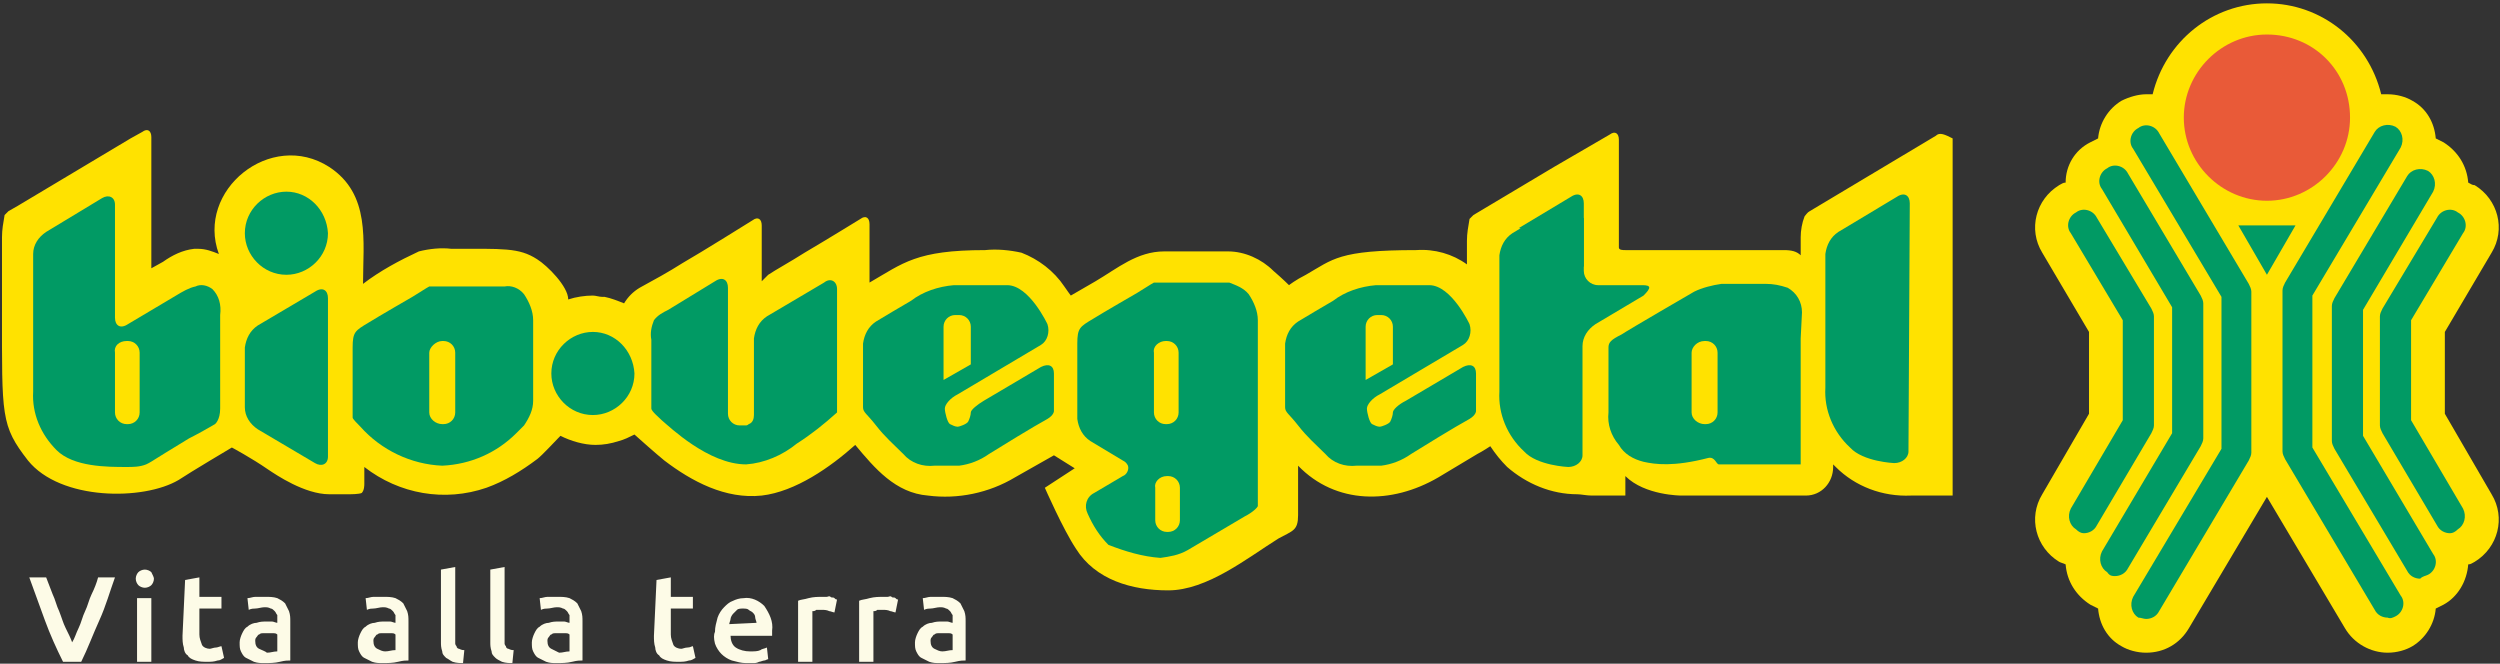 <?xml version="1.0" encoding="UTF-8"?> <svg xmlns="http://www.w3.org/2000/svg" xmlns:xlink="http://www.w3.org/1999/xlink" version="1.1" id="Livello_1" x="0px" y="0px" viewBox="0 0 192.5 51.1" style="enable-background:new 0 0 192.5 51.1;" xml:space="preserve"><rect x="0" y="0" width="192.5" height="51.1" fill="#333333" stroke="none"/> <style type="text/css"> .st0{fill:#FFE200;} .st1{fill:#019A64;} .st2{fill:#E95A38;} .st3{fill:#FDFBE7;} </style> <g transform="translate(-333.347 169.658)"> <path class="st0" d="M482.4-159.2l-9.7,5.8c-0.2,0.1-0.3,0.3-0.4,0.4c-0.2,0.5-0.3,1.1-0.3,1.6c0,0.5,0,1.1,0,1.4 c-0.3-0.3-0.7-0.4-1.3-0.4h-12.2c-0.2,0-0.5,0-0.5-0.2v-8.3c0-0.5-0.3-0.7-0.7-0.4l-4.3,2.5h0l-6.2,3.7c-0.1,0.1-0.2,0.2-0.3,0.3 c-0.1,0.6-0.2,1.1-0.2,1.7v1.8c-1.1-0.8-2.5-1.2-3.9-1.1c-6,0-6.4,0.7-8.5,1.9c-0.8,0.4-1.3,0.8-1.3,0.8s-0.5-0.5-1.2-1.1 c-0.9-0.9-2.2-1.5-3.5-1.5H423c-2.1,0-3.6,1.3-5.3,2.3c-0.7,0.4-1.9,1.1-1.9,1.1s-0.3-0.4-0.5-0.7c-0.8-1.2-2-2.1-3.3-2.6 c-0.9-0.2-1.9-0.3-2.8-0.2c-5.3,0-6.3,1-8.9,2.5v-0.3c0-0.1,0-0.1,0-0.1v-4.1c0-0.5-0.3-0.7-0.7-0.4c0,0-2.6,1.6-4.3,2.6 c-1.1,0.7-2.2,1.3-2.8,1.7L392-148v-4.3c0-0.5-0.3-0.7-0.7-0.4c0,0-4,2.5-5.4,3.3c-1.1,0.7-2.2,1.3-3.3,1.9 c-0.5,0.3-0.9,0.7-1.2,1.2c-0.5-0.2-1-0.4-1.5-0.5c-0.1,0-0.1,0-0.2,0c-0.2,0-0.5-0.1-0.7-0.1c-0.6,0-1.3,0.1-1.9,0.3 c0-1-1.6-2.6-2.4-3.1c-1.4-0.9-2.6-0.8-6.6-0.8c-0.8-0.1-1.7,0-2.5,0.2c-1.5,0.7-3,1.5-4.3,2.5c0-3.3,0.6-6.9-2.6-9 c-4.5-2.9-10.3,1.8-8.5,6.7c-0.5-0.2-1-0.4-1.6-0.4c-0.1,0-0.2,0-0.3,0c-0.9,0.1-1.7,0.5-2.4,1l-0.9,0.5v-10.1 c0-0.5-0.3-0.7-0.7-0.4l-0.9,0.5l0,0l-8.7,5.2l0,0l-0.7,0.4c-0.1,0.1-0.2,0.2-0.3,0.3c-0.1,0.6-0.2,1.1-0.2,1.7v0.7l0,0v5 c0,8.1-0.1,8.8,2,11.5c2.5,3.1,8.9,3.1,11.6,1.5c0.9-0.6,4.1-2.5,4.1-2.5s1.5,0.8,2.8,1.7c0.6,0.4,2.8,1.9,4.7,1.9h1.6 c0,0,0.7,0,0.9-0.1c0.2-0.2,0.2-0.6,0.2-0.7v-1.3c2.7,2.1,6.2,2.7,9.4,1.6c1.4-0.5,2.7-1.3,3.9-2.2c0.4-0.3,1.4-1.4,1.8-1.8 c0.8,0.4,1.8,0.7,2.7,0.7c0.6,0,1.2-0.1,1.8-0.3c0.4-0.1,0.8-0.3,1.2-0.5l0,0c0.1,0.1,1.8,1.6,2.3,2c2.1,1.6,4.7,3,7.5,2.7 c2.6-0.3,5.3-2.2,7.2-3.9c1.5,1.8,3.1,3.7,5.6,3.9c2.3,0.3,4.7-0.2,6.7-1.4c0.7-0.4,3-1.7,3-1.7l1.6,1l-2.3,1.5 c0,0,1.4,3.2,2.4,4.7c1.5,2.4,4.3,3.2,7.1,3.2c3,0,6.1-2.5,8.5-4c1.1-0.6,1.5-0.6,1.5-1.8v-3.8c2.9,3,7.2,3,10.8,0.9 c1-0.6,2-1.2,3-1.8c0.4-0.2,1-0.6,1-0.6l0,0c0.4,0.6,0.8,1.1,1.3,1.6c1.5,1.3,3.4,2.1,5.4,2.1c0.3,0,0.7,0.1,1.1,0.1h2.6v-1.5 c1.5,1.5,4.3,1.5,4.3,1.5h9.6c1.2,0,2.1-1,2.1-2.2c0-0.1,0-0.1,0-0.2c0.1,0.1,0.1,0.1,0.2,0.2c1.5,1.5,3.6,2.3,5.8,2.2h3.2v-27.5 C483.1-159.3,482.7-159.5,482.4-159.2"></path> <path class="st1" d="M429.5-147c0.4,0.6,0.7,1.3,0.7,2v14.3c0,0.1-0.4,0.5-1,0.8l-4.4,2.6c-0.7,0.4-1.4,0.5-2.1,0.6 c-1.4-0.1-2.7-0.5-4-1c-0.7-0.7-1.2-1.5-1.6-2.4c-0.3-0.6-0.1-1.3,0.5-1.6l2.2-1.3c0.3-0.1,0.5-0.5,0.4-0.8 c-0.1-0.2-0.2-0.3-0.4-0.4l-2.5-1.5c-0.6-0.4-0.9-1-1-1.7v-5.8c0-1.2,0.2-1.3,1.2-1.9c0.8-0.5,3.4-2,3.4-2c0.5-0.3,1.1-0.7,1.3-0.8 h5.8C428.5-147.7,429.1-147.5,429.5-147"></path> <path class="st1" d="M353.2-144.6c-0.6,0.4-0.9,1-1,1.7v4.6c0,0.7,0.4,1.3,1,1.7l4.4,2.6c0.5,0.3,1,0.1,1-0.5v-12.2 c0-0.6-0.4-0.9-1-0.5L353.2-144.6z"></path> <path class="st1" d="M349.7-147.4c0.5,0.5,0.7,1.2,0.6,2v7.2c0,0.9-0.4,1.2-0.4,1.2c-0.5,0.3-1.4,0.8-2,1.1l-1.8,1.1 c-0.5,0.3-1.1,0.7-1.3,0.8l-0.2,0.1c-0.5,0.2-1,0.2-1.5,0.2c-1.5,0-4.1,0-5.4-1.3c-1.2-1.2-1.9-2.8-1.8-4.5c0-1.4,0-4.4,0-4.4v-6.2 c0-0.7,0.4-1.3,1-1.7l4.3-2.6c0.5-0.3,1-0.1,1,0.5v8.7c0,0.6,0.4,0.9,1,0.5c0,0,2.2-1.3,3.7-2.2c0.5-0.3,1-0.6,1.5-0.7 C348.8-147.8,349.3-147.7,349.7-147.4"></path> <path class="st0" d="M343.1-143.4h0.1c0.5,0,0.9,0.4,0.9,0.9v4.6c0,0.5-0.4,0.9-0.9,0.9h-0.1c-0.5,0-0.9-0.4-0.9-0.9v-4.6 C342.1-143,342.5-143.4,343.1-143.4z"></path> <path class="st0" d="M423.1-143.4h0.1c0.5,0,0.9,0.4,0.9,0.9v4.6c0,0.5-0.4,0.9-0.9,0.9h-0.1c-0.5,0-0.9-0.4-0.9-0.9v-4.6 C422.1-143,422.6-143.4,423.1-143.4z"></path> <path class="st1" d="M373.7-147c0.4,0.6,0.7,1.3,0.7,2v6.2c0,0.7-0.3,1.3-0.7,1.9c-0.2,0.2-0.4,0.4-0.6,0.6 c-1.5,1.5-3.5,2.4-5.7,2.5c-2.4-0.1-4.7-1.2-6.3-3c-0.2-0.2-0.6-0.6-0.6-0.7v-5.4c0-1.2,0.2-1.3,1.2-1.9c0.8-0.5,3.4-2,3.4-2 c0.5-0.3,1.1-0.7,1.3-0.8h5.8C372.7-147.7,373.3-147.5,373.7-147"></path> <path class="st0" d="M367.4-143.4h0.1c0.5,0,0.9,0.4,0.9,0.9v4.6c0,0.5-0.4,0.9-0.9,0.9h-0.1c-0.5,0-1-0.4-1-0.9v-4.6 C366.4-142.9,366.9-143.4,367.4-143.4C367.4-143.4,367.4-143.4,367.4-143.4z"></path> <path class="st0" d="M423.2-133h0.1c0.5,0,0.9,0.4,0.9,0.9v2.5c0,0.5-0.4,0.9-0.9,0.9h-0.1c-0.5,0-0.9-0.4-0.9-0.9v-2.5 C422.2-132.5,422.6-133,423.2-133z"></path> <path class="st1" d="M355.4-154.9c-1.7,0-3.2,1.4-3.2,3.2l0,0c0,1.7,1.4,3.2,3.2,3.2l0,0c1.7,0,3.2-1.4,3.2-3.2l0,0 C358.5-153.5,357.1-154.9,355.4-154.9L355.4-154.9"></path> <path class="st1" d="M379-144.1c-1.7,0-3.2,1.4-3.2,3.2l0,0c0,1.7,1.4,3.2,3.2,3.2l0,0c1.7,0,3.2-1.4,3.2-3.2l0,0 C382.1-142.7,380.7-144.1,379-144.1L379-144.1"></path> <path class="st1" d="M472-143.6c0,0.6,0,1.6,0,2.2v7.5c0,0-6.1,0-6.3,0c-0.2,0-0.3-0.6-0.8-0.5c-2.7,0.7-4.1,0.5-5,0.3 c-0.8-0.2-1.5-0.6-1.9-1.3c-0.6-0.7-0.9-1.6-0.8-2.5v-5c0-0.4,0.2-0.6,1-1c0.6-0.4,5.6-3.3,5.6-3.3c0.6-0.3,1.4-0.5,2.1-0.6h3.4 c0.6,0,1.1,0.1,1.7,0.3c0.7,0.4,1.1,1.1,1.1,1.9L472-143.6"></path> <path class="st0" d="M464.6-143.4h0.1c0.5,0,0.9,0.4,0.9,0.9v4.6c0,0.5-0.4,0.9-0.9,0.9h-0.1c-0.5,0-1-0.4-1-0.9v-4.6 C463.6-142.9,464-143.4,464.6-143.4C464.6-143.4,464.6-143.4,464.6-143.4z"></path> <path class="st0" d="M517.2-119.4c-1.3,0-2.6-0.7-3.3-1.9l-6-10.1l-6,10.1c-0.7,1.2-1.9,1.9-3.3,1.9c-0.7,0-1.4-0.2-1.9-0.5 c-1.1-0.6-1.7-1.7-1.8-2.9c-0.2-0.1-0.4-0.2-0.6-0.3c-1.1-0.7-1.8-1.8-1.9-3.1c-0.2-0.1-0.3-0.1-0.5-0.2c-1.8-1.1-2.4-3.4-1.3-5.2 l3.6-6.2v-6.3l-3.6-6.1c-1.1-1.8-0.5-4.1,1.3-5.2c0.2-0.1,0.3-0.2,0.5-0.2c0-1.3,0.7-2.5,1.9-3.1c0.2-0.1,0.4-0.2,0.6-0.3 c0.1-1.2,0.8-2.3,1.8-2.9c0.6-0.3,1.3-0.5,1.9-0.5c0.2,0,0.3,0,0.5,0c1-4.1,4.6-7,8.8-7c4.2,0,7.8,2.9,8.8,7c0.2,0,0.3,0,0.5,0 c0.7,0,1.4,0.2,1.9,0.5c1.1,0.6,1.7,1.7,1.8,2.9c0.2,0.1,0.4,0.2,0.6,0.3c1.1,0.7,1.8,1.8,1.9,3.1c0.2,0.1,0.3,0.2,0.5,0.2 c1.8,1.1,2.4,3.4,1.3,5.2l-3.6,6.1v6.3l3.6,6.2c1.1,1.8,0.5,4.1-1.3,5.2c-0.2,0.1-0.3,0.2-0.5,0.2c-0.1,1.3-0.8,2.5-1.9,3.1 c-0.2,0.1-0.4,0.2-0.6,0.3c-0.1,1.2-0.8,2.3-1.8,2.9C518.6-119.6,517.9-119.4,517.2-119.4"></path> <path class="st1" d="M522-128.6c-0.4,0-0.8-0.2-1-0.6l-4.2-7.1c-0.1-0.2-0.2-0.4-0.2-0.6v-8.4c0-0.2,0.1-0.4,0.2-0.6l4.2-7 c0.3-0.6,1.1-0.8,1.6-0.4c0.6,0.3,0.8,1.1,0.4,1.6l-4,6.7v7.7l4,6.8c0.3,0.6,0.1,1.3-0.4,1.6C522.4-128.7,522.2-128.6,522-128.6"></path> <path class="st1" d="M520.3-125.4c0.6-0.3,0.8-1.1,0.4-1.6l-5.4-9.1v-9.7l5.4-9.1c0.3-0.6,0.1-1.3-0.4-1.6 c-0.6-0.3-1.3-0.1-1.6,0.4l-5.6,9.4c-0.1,0.2-0.2,0.4-0.2,0.6v10.4c0,0.2,0.1,0.4,0.2,0.6l5.6,9.4c0.2,0.4,0.6,0.6,1,0.6 C519.9-125.3,520.1-125.3,520.3-125.4"></path> <path class="st1" d="M517.8-122.2c0.6-0.3,0.8-1.1,0.4-1.6l-6.8-11.4v-11.7l6.8-11.4c0.3-0.6,0.1-1.3-0.4-1.6 c-0.6-0.3-1.3-0.1-1.6,0.4l-6.9,11.6c-0.1,0.2-0.2,0.4-0.2,0.6v12.4c0,0.2,0.1,0.4,0.2,0.6l6.9,11.6c0.2,0.4,0.6,0.6,1,0.6 C517.4-122,517.6-122.1,517.8-122.2"></path> <path class="st1" d="M493.8-128.6c0.4,0,0.8-0.2,1-0.6l4.2-7.1c0.1-0.2,0.2-0.4,0.2-0.6v-8.4c0-0.2-0.1-0.4-0.2-0.6l-4.2-7 c-0.3-0.6-1.1-0.8-1.6-0.4c-0.6,0.3-0.8,1.1-0.4,1.6l4,6.7v7.7l-4,6.8c-0.3,0.6-0.1,1.3,0.4,1.6 C493.4-128.7,493.6-128.6,493.8-128.6"></path> <path class="st1" d="M496.2-125.3c0.4,0,0.8-0.2,1-0.6l5.6-9.4c0.1-0.2,0.2-0.4,0.2-0.6v-10.4c0-0.2-0.1-0.4-0.2-0.6l-5.6-9.4 c-0.3-0.6-1.1-0.8-1.6-0.4c-0.6,0.3-0.8,1.1-0.4,1.6c0,0,0,0,0,0l5.4,9.1v9.7l-5.4,9.1c-0.3,0.6-0.1,1.3,0.4,1.6 C495.8-125.3,496-125.3,496.2-125.3"></path> <path class="st1" d="M498.6-122c0.4,0,0.8-0.2,1-0.6l6.9-11.6c0.1-0.2,0.2-0.4,0.2-0.6v-12.4c0-0.2-0.1-0.4-0.2-0.6l-6.9-11.6 c-0.3-0.6-1.1-0.8-1.6-0.4c-0.6,0.3-0.8,1.1-0.4,1.6l6.8,11.4v11.7l-6.8,11.4c-0.3,0.6-0.1,1.3,0.4,1.6 C498.2-122.1,498.4-122,498.6-122"></path> <path class="st2" d="M507.9-167c-3.5,0-6.4,2.9-6.4,6.4c0,3.5,2.9,6.4,6.4,6.4s6.4-2.9,6.4-6.4C514.3-164.2,511.5-167,507.9-167"></path> <path class="st1" d="M505.7-152.3l2.2,3.8l2.2-3.8H505.7z"></path> <path class="st1" d="M459.8-147.7h-3.4c-0.6,0-1.1-0.5-1.1-1.1v-4.1c-0.2,0.2-0.5,0.2-0.8,0.2c-0.7,0-1.2-0.4-1.4-1l-3.3,2 c-0.6,0.4-0.9,1-1,1.7v5.8c0,0,0,3.3,0,4.7c-0.1,1.7,0.6,3.4,1.9,4.6c1,1.1,3.4,1.2,3.4,1.2c0.6,0,1.1-0.4,1.1-0.9c0,0,0-0.1,0-0.1 v-8.3c0-0.7,0.4-1.3,1-1.7l3.7-2.2C460.5-147.5,460.5-147.7,459.8-147.7"></path> <path class="st1" d="M480.4-154c0-0.6-0.4-0.9-1-0.5l-4.5,2.7c-0.6,0.4-0.9,1-1,1.7v5.8c0,0,0,3.2,0,4.5c-0.1,1.7,0.6,3.4,1.9,4.6 c1,1.1,3.4,1.2,3.4,1.2c0.6,0,1.1-0.4,1.1-0.9c0,0,0-0.1,0-0.1L480.4-154z"></path> <path class="st1" d="M450.7-151.8c0.6,0.7,2,1.1,2.9,1.5c0.6,0.3,1.2,0.7,1.7,1.2v-4.9c0-0.6-0.4-0.9-1-0.5l-4,2.4 C450.5-152.1,450.6-151.9,450.7-151.8"></path> <path class="st1" d="M440.6-137.9c0,0.2-0.1,0.5-0.2,0.7c-0.1,0.2-0.7,0.4-0.8,0.4c-0.2,0-0.4-0.1-0.6-0.2 c-0.2-0.1-0.4-0.9-0.4-1.2s0.4-0.8,1-1.1l6.4-3.8c0.5-0.3,0.7-1,0.5-1.6c0,0-1.4-3-3.1-3h-4.1c-1.2,0.1-2.4,0.5-3.3,1.2 c-0.2,0.1-2.7,1.6-2.7,1.6c-0.6,0.4-0.9,1-1,1.7v2.4c0,0.6,0,1.5,0,2v0.5c0,0.4,0.3,0.5,1,1.4s1.3,1.4,2.1,2.2 c0.6,0.7,1.5,1,2.4,0.9h1.9c0.8-0.1,1.6-0.4,2.3-0.9c0.8-0.5,3.4-2.1,4.5-2.7c0.5-0.3,0.5-0.6,0.5-0.6v-2.9c0-0.6-0.4-0.8-1-0.5 l-4.4,2.6C441-138.5,440.6-138.1,440.6-137.9"></path> <path class="st0" d="M440.6-141.6v-2.9c0-0.5-0.4-0.9-0.9-0.9h-0.3c-0.5,0-0.9,0.4-0.9,0.9v4.1L440.6-141.6z"></path> <path class="st1" d="M408.1-137.9c0,0.2-0.1,0.5-0.2,0.7c-0.1,0.2-0.7,0.4-0.8,0.4c-0.2,0-0.4-0.1-0.6-0.2 c-0.2-0.1-0.4-0.9-0.4-1.2s0.4-0.8,1-1.1l6.4-3.8c0.5-0.3,0.7-1,0.5-1.6c0,0-1.4-3-3.1-3h-4.1c-1.2,0.1-2.4,0.5-3.3,1.2 c-0.2,0.1-2.7,1.6-2.7,1.6c-0.6,0.4-0.9,1-1,1.7v2.4c0,0.6,0,1.5,0,2v0.5c0,0.4,0.3,0.5,1,1.4s1.3,1.4,2.1,2.2 c0.6,0.7,1.5,1,2.4,0.9h1.9c0.8-0.1,1.6-0.4,2.3-0.9c0.8-0.5,3.4-2.1,4.5-2.7c0.5-0.3,0.5-0.6,0.5-0.6v-2.9c0-0.6-0.4-0.8-1-0.5 l-4.4,2.6C408.6-138.5,408.1-138.1,408.1-137.9"></path> <path class="st0" d="M408.1-141.6v-2.9c0-0.5-0.4-0.9-0.9-0.9h-0.3c-0.5,0-0.9,0.4-0.9,0.9v4.1L408.1-141.6z"></path> <path class="st1" d="M396.8-147.9l-4.4,2.6c-0.6,0.4-0.9,1-1,1.7v5.9c0,0.3-0.1,0.6-0.4,0.7c-0.1,0.1-0.2,0.1-0.2,0.1 c-0.1,0-0.2,0-0.2,0h-0.3c-0.5,0-0.9-0.4-0.9-0.9v-1.1c0,0,0,0,0-0.1v-8.5c0-0.6-0.4-0.9-1-0.5l-3.6,2.2c-0.4,0.2-0.8,0.4-1.1,0.8 c-0.2,0.5-0.3,1-0.2,1.5v5.3c0,0.2,0.6,0.7,0.8,0.9c0.6,0.5,3.6,3.4,6.5,3.4c1.4-0.1,2.8-0.7,3.9-1.6c1.1-0.7,2.1-1.5,3.1-2.4v-9.5 C397.8-148,397.3-148.3,396.8-147.9"></path> <path class="st3" d="M405-123.7c-0.2,0-0.4,0.1-0.6,0.1l0.1,0.9c0.2-0.1,0.4-0.1,0.5-0.1c0.2,0,0.5-0.1,0.7-0.1 c0.2,0,0.3,0,0.5,0.1c0.1,0,0.2,0.1,0.3,0.2c0.1,0.1,0.1,0.2,0.2,0.3c0,0.1,0,0.2,0,0.4v0.2c-0.1,0-0.3-0.1-0.4-0.1 c-0.1,0-0.3,0-0.4,0c-0.3,0-0.5,0-0.8,0.1c-0.2,0-0.5,0.1-0.7,0.3c-0.2,0.1-0.3,0.3-0.4,0.5c-0.1,0.2-0.2,0.5-0.2,0.7 c0,0.3,0,0.5,0.1,0.7c0.1,0.2,0.2,0.4,0.4,0.5c0.2,0.1,0.4,0.2,0.6,0.3c0.3,0.1,0.5,0.1,0.8,0.1c0.4,0,0.8,0,1.2-0.1 c0.4-0.1,0.6-0.1,0.8-0.1v-3c0-0.3,0-0.5-0.1-0.8c-0.1-0.2-0.2-0.4-0.3-0.6c-0.2-0.2-0.4-0.3-0.6-0.4c-0.3-0.1-0.6-0.1-0.9-0.1 C405.6-123.7,405.3-123.7,405-123.7 M405.3-119.7c-0.2-0.1-0.3-0.3-0.3-0.6c0-0.1,0-0.2,0.1-0.3c0.1-0.1,0.1-0.2,0.2-0.2 c0.1-0.1,0.2-0.1,0.3-0.1c0.1,0,0.3,0,0.4,0c0.1,0,0.3,0,0.4,0c0.1,0,0.2,0,0.3,0.1v1.2c-0.3,0-0.5,0.1-0.8,0.1 C405.7-119.5,405.5-119.6,405.3-119.7 M402.5-123.5c-0.1,0-0.1,0-0.2-0.1s-0.2,0-0.3-0.1s-0.2,0-0.3,0s-0.2,0-0.3,0 c-0.4,0-0.7,0-1.1,0.1c-0.3,0.1-0.6,0.1-0.8,0.2v4.7h1.1v-3.9c0.1,0,0.2,0,0.3-0.1c0.1,0,0.3,0,0.4,0c0.2,0,0.4,0,0.6,0.1 c0.1,0,0.3,0.1,0.4,0.1L402.5-123.5z M397.8-123.5c-0.1,0-0.1,0-0.2-0.1s-0.2,0-0.3-0.1s-0.2,0-0.3,0s-0.2,0-0.3,0 c-0.4,0-0.7,0-1.1,0.1c-0.3,0.1-0.6,0.1-0.8,0.2v4.7h1.1v-3.9c0.1,0,0.2,0,0.3-0.1c0.1,0,0.3,0,0.4,0c0.2,0,0.4,0,0.6,0.1 c0.1,0,0.3,0.1,0.4,0.1L397.8-123.5z M389.5-121.6c0-0.1,0.1-0.3,0.1-0.4c0-0.1,0.1-0.3,0.2-0.4c0.1-0.1,0.2-0.2,0.3-0.3 c0.1-0.1,0.3-0.1,0.5-0.1c0.1,0,0.3,0,0.4,0.1c0.1,0.1,0.2,0.1,0.3,0.2c0.1,0.1,0.2,0.2,0.2,0.4c0,0.1,0.1,0.3,0.1,0.4L389.5-121.6 z M388.4-120.1c0.1,0.3,0.3,0.6,0.5,0.8c0.2,0.2,0.5,0.4,0.8,0.5c0.4,0.1,0.7,0.2,1.1,0.2c0.2,0,0.3,0,0.5,0c0.2,0,0.3,0,0.5-0.1 c0.1,0,0.3-0.1,0.4-0.1c0.1,0,0.2-0.1,0.3-0.1l-0.1-0.9c-0.2,0.1-0.4,0.1-0.5,0.2c-0.2,0.1-0.5,0.1-0.8,0.1c-0.4,0-0.8-0.1-1.1-0.3 c-0.3-0.2-0.4-0.6-0.4-0.9h3.2c0-0.1,0-0.1,0-0.2s0-0.1,0-0.2c0.1-0.7-0.2-1.3-0.6-1.9c-0.4-0.4-1-0.7-1.6-0.6 c-0.3,0-0.6,0.1-0.8,0.2c-0.3,0.1-0.5,0.3-0.7,0.5c-0.2,0.2-0.4,0.5-0.5,0.8c-0.1,0.4-0.2,0.7-0.2,1.1 C388.3-120.8,388.3-120.5,388.4-120.1 M383.7-120.7c0,0.3,0,0.6,0.1,0.9c0,0.2,0.1,0.5,0.3,0.6c0.1,0.2,0.3,0.3,0.6,0.4 c0.3,0.1,0.6,0.1,0.9,0.1c0.3,0,0.5,0,0.8-0.1c0.2,0,0.3-0.1,0.5-0.2l-0.2-0.9c-0.1,0-0.2,0.1-0.4,0.1c-0.2,0-0.4,0.1-0.5,0.1 c-0.2,0-0.5-0.1-0.6-0.3c-0.1-0.3-0.2-0.5-0.2-0.8v-2h1.7v-0.9h-1.7v-1.5l-1.1,0.2L383.7-120.7z M375.5-123.7 c-0.2,0-0.4,0.1-0.6,0.1l0.1,0.9c0.2-0.1,0.4-0.1,0.5-0.1c0.2,0,0.5-0.1,0.7-0.1c0.2,0,0.3,0,0.5,0.1c0.1,0,0.2,0.1,0.3,0.2 c0.1,0.1,0.1,0.2,0.2,0.3c0,0.1,0,0.2,0,0.4v0.2c-0.1,0-0.3-0.1-0.4-0.1c-0.1,0-0.3,0-0.4,0c-0.3,0-0.5,0-0.8,0.1 c-0.2,0-0.5,0.1-0.7,0.3c-0.2,0.1-0.3,0.3-0.4,0.5c-0.1,0.2-0.2,0.5-0.2,0.7c0,0.3,0,0.5,0.1,0.7c0.1,0.2,0.2,0.4,0.4,0.5 c0.2,0.1,0.4,0.2,0.6,0.3c0.3,0.1,0.5,0.1,0.8,0.1c0.4,0,0.8,0,1.2-0.1c0.4-0.1,0.6-0.1,0.8-0.1v-3c0-0.3,0-0.5-0.1-0.8 c-0.1-0.2-0.2-0.4-0.3-0.6c-0.2-0.2-0.4-0.3-0.6-0.4c-0.3-0.1-0.6-0.1-0.9-0.1C376.1-123.7,375.8-123.7,375.5-123.7 M375.8-119.7 c-0.2-0.1-0.3-0.3-0.3-0.6c0-0.1,0-0.2,0.1-0.3c0.1-0.1,0.1-0.2,0.2-0.2c0.1-0.1,0.2-0.1,0.3-0.1c0.1,0,0.3,0,0.4,0 c0.1,0,0.3,0,0.4,0c0.1,0,0.2,0,0.3,0.1v1.3c-0.3,0-0.5,0.1-0.8,0.1C376.2-119.5,376-119.6,375.8-119.7 M372.9-119.6 c-0.1,0-0.2,0-0.4-0.1c-0.1,0-0.2-0.1-0.2-0.2c-0.1-0.1-0.1-0.2-0.1-0.2c0-0.1,0-0.2,0-0.3v-5.6l-1.1,0.2v5.6c0,0.2,0,0.4,0.1,0.7 c0,0.2,0.1,0.3,0.3,0.5c0.1,0.1,0.3,0.2,0.5,0.3c0.3,0.1,0.6,0.1,0.8,0.1L372.9-119.6z M369.1-119.6c-0.1,0-0.2,0-0.4-0.1 c-0.1,0-0.2-0.1-0.2-0.2c-0.1-0.1-0.1-0.2-0.1-0.2c0-0.1,0-0.2,0-0.3v-5.6l-1.1,0.2v5.6c0,0.2,0,0.4,0.1,0.7c0,0.2,0.1,0.3,0.3,0.5 c0.2,0.1,0.3,0.2,0.5,0.3c0.3,0.1,0.6,0.1,0.8,0.1L369.1-119.6z M362.1-123.7c-0.2,0-0.4,0.1-0.6,0.1l0.1,0.9 c0.2-0.1,0.4-0.1,0.5-0.1c0.2,0,0.5-0.1,0.7-0.1c0.2,0,0.3,0,0.5,0.1c0.1,0,0.2,0.1,0.3,0.2c0.1,0.1,0.1,0.2,0.2,0.3 c0,0.1,0,0.2,0,0.4v0.2c-0.1,0-0.3-0.1-0.4-0.1c-0.1,0-0.3,0-0.4,0c-0.3,0-0.5,0-0.8,0.1c-0.2,0-0.5,0.1-0.7,0.3 c-0.2,0.1-0.3,0.3-0.4,0.5c-0.1,0.2-0.2,0.5-0.2,0.7c0,0.3,0,0.5,0.1,0.7c0.1,0.2,0.2,0.4,0.4,0.5c0.2,0.1,0.4,0.2,0.6,0.3 c0.3,0.1,0.5,0.1,0.8,0.1c0.4,0,0.8,0,1.2-0.1c0.4-0.1,0.6-0.1,0.8-0.1v-3c0-0.3,0-0.5-0.1-0.8c-0.1-0.2-0.2-0.4-0.3-0.6 c-0.2-0.2-0.4-0.3-0.6-0.4c-0.3-0.1-0.6-0.1-0.9-0.1C362.7-123.7,362.4-123.7,362.1-123.7 M362.4-119.7c-0.2-0.1-0.3-0.3-0.3-0.6 c0-0.1,0-0.2,0.1-0.3c0.1-0.1,0.1-0.2,0.2-0.2c0.1-0.1,0.2-0.1,0.3-0.1c0.1,0,0.3,0,0.4,0c0.1,0,0.3,0,0.4,0c0.1,0,0.2,0,0.3,0.1 v1.2c-0.3,0-0.5,0.1-0.8,0.1C362.8-119.5,362.6-119.6,362.4-119.7 M353-123.7c-0.2,0-0.4,0.1-0.6,0.1l0.1,0.9 c0.2-0.1,0.4-0.1,0.5-0.1c0.2,0,0.5-0.1,0.7-0.1c0.2,0,0.3,0,0.5,0.1c0.1,0,0.2,0.1,0.3,0.2c0.1,0.1,0.1,0.2,0.2,0.3 c0,0.1,0,0.2,0,0.4v0.2c-0.1,0-0.3-0.1-0.4-0.1c-0.1,0-0.3,0-0.4,0c-0.3,0-0.5,0-0.8,0.1c-0.2,0-0.5,0.1-0.7,0.3 c-0.2,0.1-0.3,0.3-0.4,0.5c-0.1,0.2-0.2,0.5-0.2,0.7c0,0.3,0,0.5,0.1,0.7c0.1,0.2,0.2,0.4,0.4,0.5c0.2,0.1,0.4,0.2,0.6,0.3 c0.3,0.1,0.5,0.1,0.8,0.1c0.4,0,0.8,0,1.2-0.1c0.4-0.1,0.6-0.1,0.8-0.1v-3c0-0.3,0-0.5-0.1-0.8c-0.1-0.2-0.2-0.4-0.3-0.6 c-0.2-0.2-0.4-0.3-0.6-0.4c-0.3-0.1-0.6-0.1-0.9-0.1C353.6-123.7,353.3-123.7,353-123.7 M353.3-119.7c-0.2-0.1-0.3-0.3-0.3-0.6 c0-0.1,0-0.2,0.1-0.3c0.1-0.1,0.1-0.2,0.2-0.2c0.1-0.1,0.2-0.1,0.3-0.1c0.1,0,0.3,0,0.4,0c0.1,0,0.3,0,0.4,0c0.1,0,0.2,0,0.3,0.1 v1.3c-0.3,0-0.5,0.1-0.8,0.1C353.8-119.5,353.5-119.6,353.3-119.7 M347.4-120.7c0,0.3,0,0.6,0.1,0.9c0,0.2,0.1,0.5,0.3,0.6 c0.1,0.2,0.3,0.3,0.6,0.4c0.3,0.1,0.6,0.1,0.9,0.1c0.3,0,0.5,0,0.8-0.1c0.2,0,0.3-0.1,0.5-0.2l-0.2-0.9c-0.1,0-0.3,0.1-0.4,0.1 c-0.2,0-0.4,0.1-0.5,0.1c-0.2,0-0.5-0.1-0.6-0.3c-0.1-0.3-0.2-0.5-0.2-0.8v-2h1.7v-0.9h-1.7v-1.5l-1.1,0.2L347.4-120.7z M345-125.6 c-0.1-0.1-0.3-0.2-0.5-0.2c-0.2,0-0.4,0.1-0.5,0.2c-0.1,0.1-0.2,0.3-0.2,0.5c0,0.2,0.1,0.4,0.2,0.5c0.1,0.1,0.3,0.2,0.5,0.2 c0.2,0,0.4-0.1,0.5-0.2c0.1-0.1,0.2-0.3,0.2-0.5C345.2-125.2,345.1-125.4,345-125.6 M345-123.6h-1.1v4.9h1.1L345-123.6z M339.6-118.7c0.5-1,0.9-2.1,1.4-3.2s0.8-2.2,1.2-3.3h-1.3c-0.1,0.4-0.3,0.9-0.5,1.3s-0.3,0.9-0.5,1.3s-0.3,0.9-0.5,1.3 s-0.3,0.8-0.5,1.1c-0.1-0.3-0.3-0.7-0.5-1.1c-0.2-0.4-0.3-0.8-0.5-1.3c-0.2-0.4-0.3-0.9-0.5-1.3l-0.5-1.3h-1.3 c0.4,1.1,0.8,2.2,1.2,3.3s0.9,2.2,1.4,3.2L339.6-118.7z"></path> </g> </svg> 